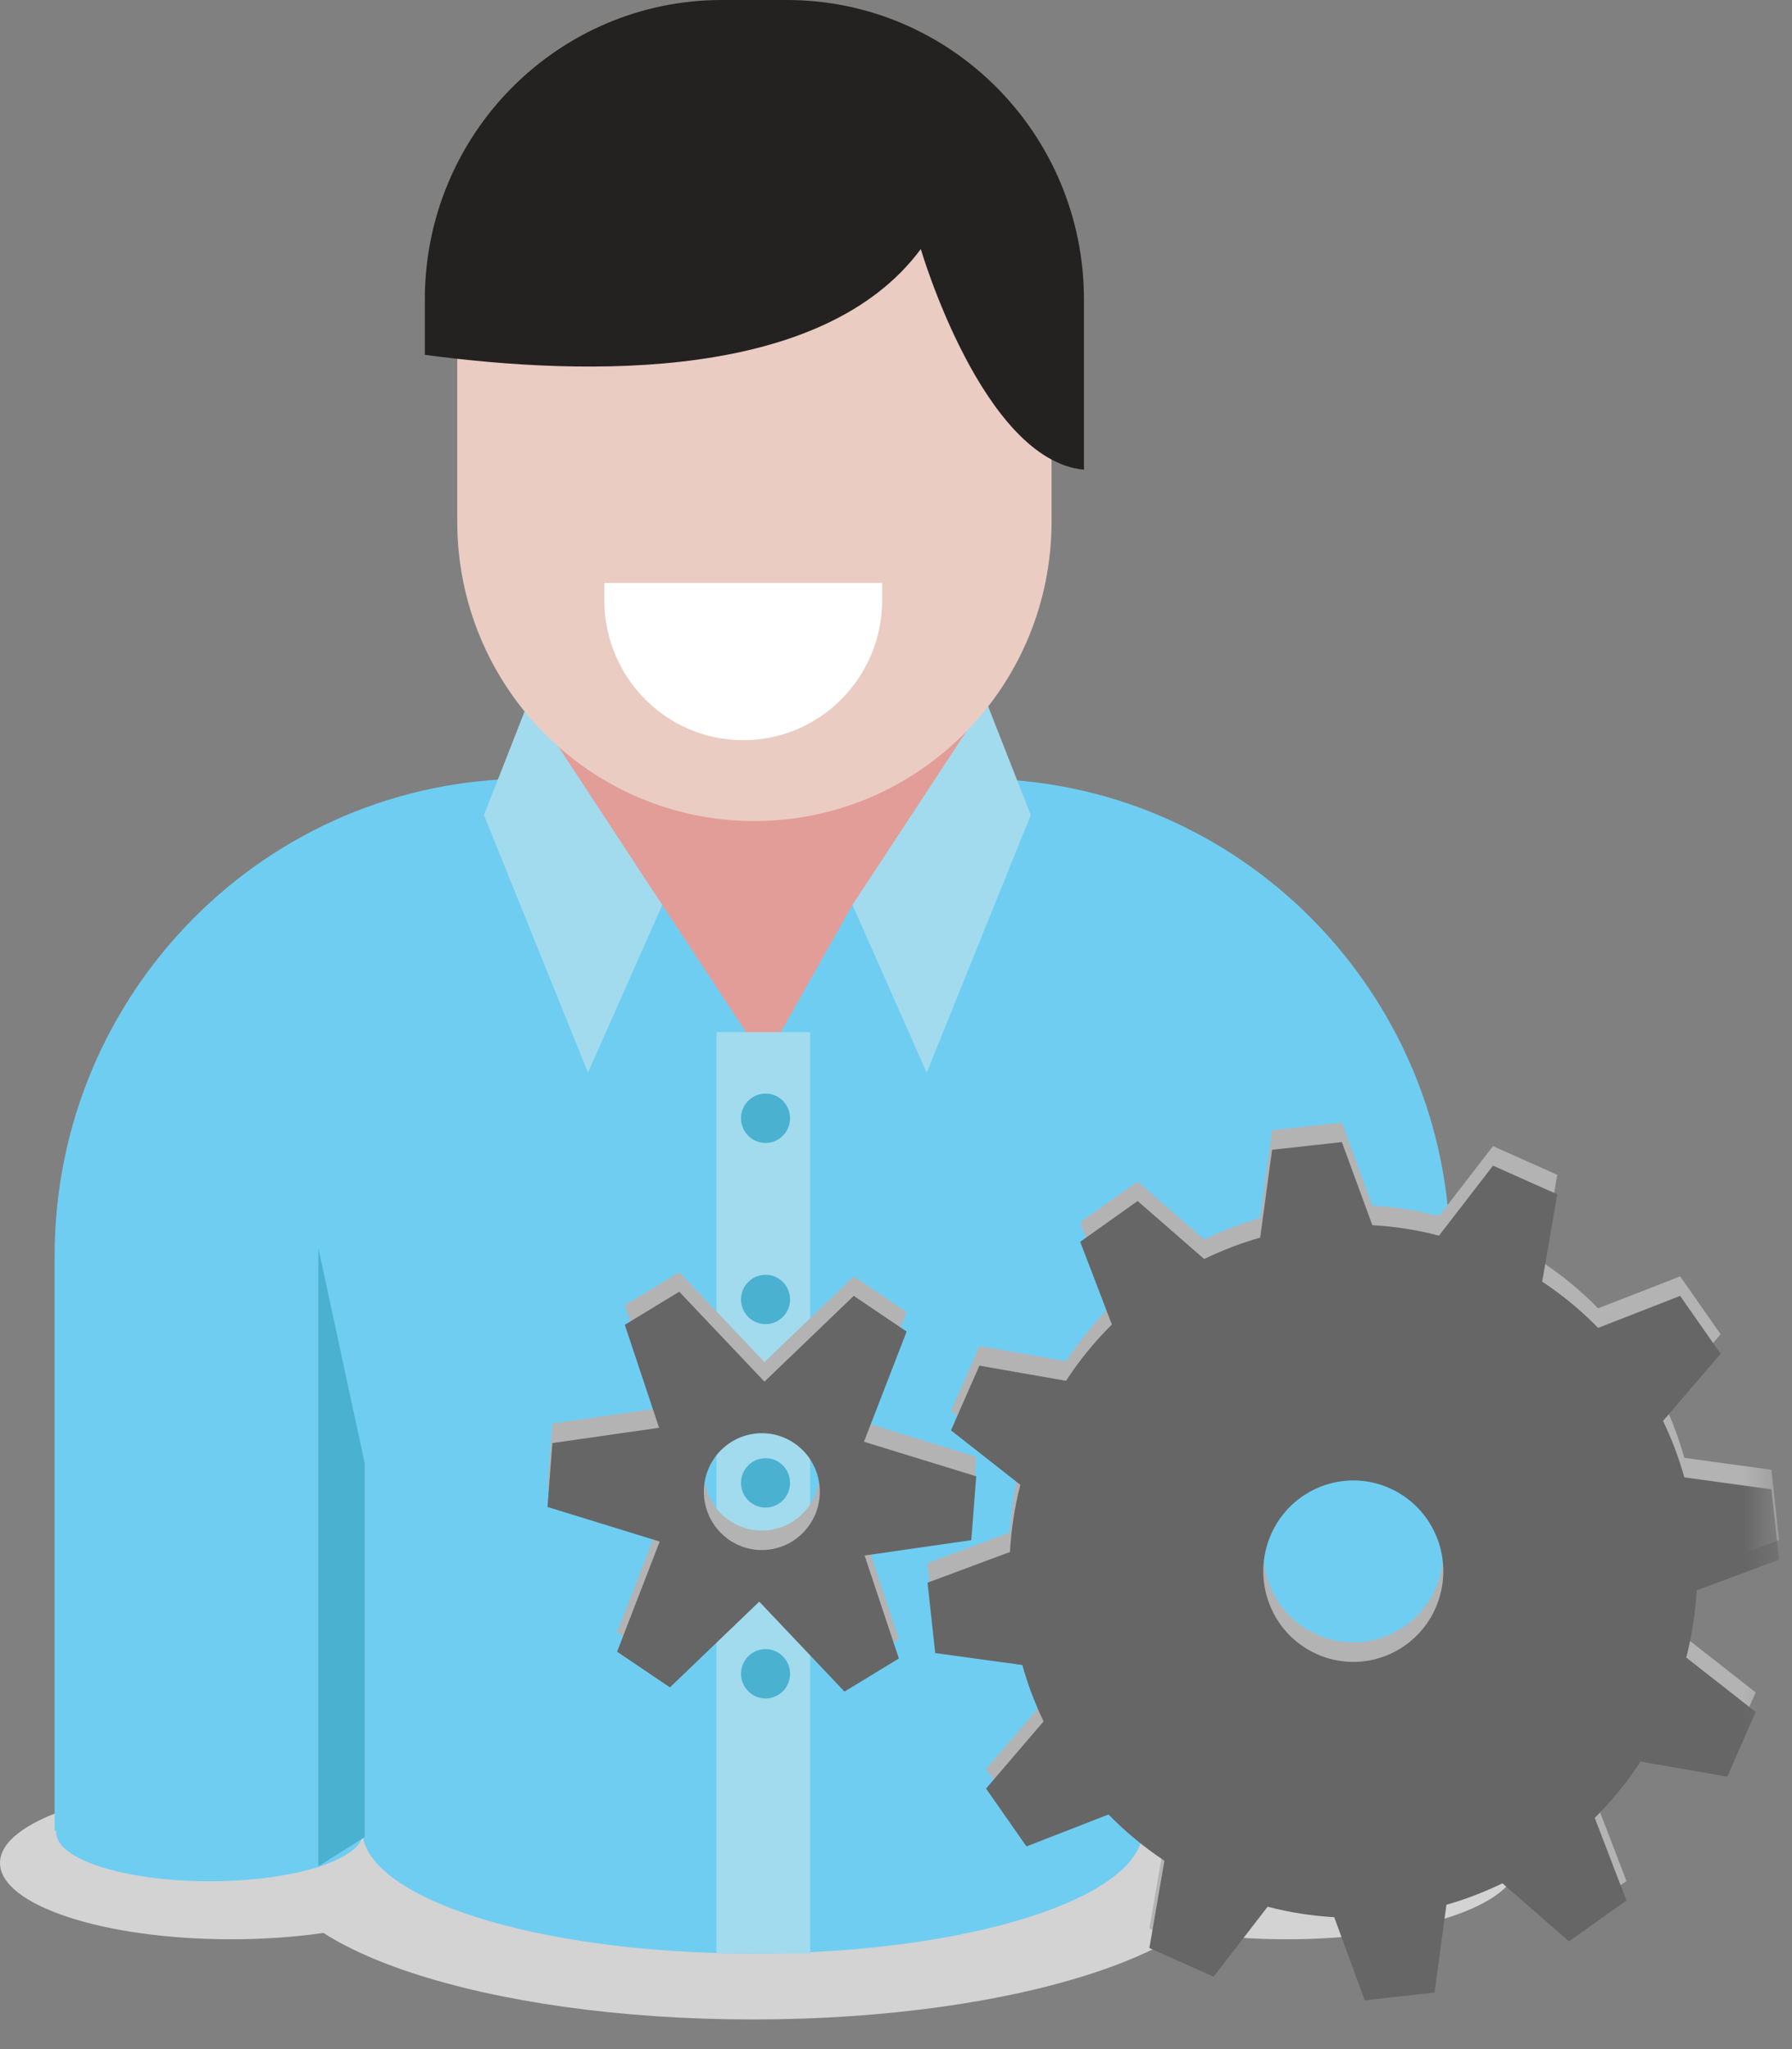 <?xml version="1.0" encoding="UTF-8"?>
<svg width="56px" height="64px" viewBox="0 0 56 64" version="1.1" xmlns="http://www.w3.org/2000/svg" xmlns:xlink="http://www.w3.org/1999/xlink">
    <rect x="0" y="0" width="56" height="64" fill="#808080" stroke="none"/>
    <!-- Generator: Sketch 49.3 (51167) - http://www.bohemiancoding.com/sketch -->
    <title>Feature-Ico-05</title>
    <desc>Created with Sketch.</desc>
    <defs>
        <polygon id="path-1" points="0 63.074 55.596 63.074 55.596 -0 0 -0"></polygon>
    </defs>
    <g id="Landing-page" stroke="none" stroke-width="1" fill="none" fill-rule="evenodd">
        <g id="HOS-Icons" transform="translate(-899, -1501)">
            <g id="Feature-Ico-05" transform="translate(899, 1501)">
                <path d="M38.613,58.091 C38.613,60.843 31.858,63.074 23.524,63.074 C15.192,63.074 8.436,60.843 8.436,58.091 C8.436,55.338 15.192,53.108 23.524,53.108 C31.858,53.108 38.613,55.338 38.613,58.091" id="Fill-1" fill="#D3D3D3"></path>
                <path d="M14.435,58.186 C14.435,59.503 11.205,60.57 7.218,60.57 C3.232,60.57 0,59.503 0,58.186 C0,56.87 3.232,55.802 7.218,55.802 C11.205,55.802 14.435,56.87 14.435,58.186" id="Fill-3" fill="#D3D3D3"></path>
                <path d="M47.428,58.186 C47.428,59.503 44.196,60.57 40.21,60.57 C36.223,60.57 32.992,59.503 32.992,58.186 C32.992,56.87 36.223,55.802 40.21,55.802 C44.196,55.802 47.428,56.87 47.428,58.186" id="Fill-5" fill="#D3D3D3"></path>
                <path d="M35.718,57.142 C35.718,59.281 30.256,61.015 23.517,61.015 C16.777,61.015 11.315,59.281 11.315,57.142 C11.315,55.003 16.777,53.268 23.517,53.268 C30.256,53.268 35.718,55.003 35.718,57.142" id="Fill-7" fill="#70CDF2"></path>
                <path d="M11.343,57.237 C11.343,58.077 9.198,58.758 6.55,58.758 C3.903,58.758 1.758,58.077 1.758,57.237 C1.758,56.397 3.903,55.716 6.55,55.716 C9.198,55.716 11.343,56.397 11.343,57.237" id="Fill-9" fill="#70CDF2"></path>
                <path d="M45.199,57.237 C45.199,58.077 43.054,58.758 40.406,58.758 C37.759,58.758 35.614,58.077 35.614,57.237 C35.614,56.397 37.759,55.716 40.406,55.716 C43.054,55.716 45.199,56.397 45.199,57.237" id="Fill-11" fill="#1EBAB4"></path>
                <path d="M45.32,57.184 L45.32,39.228 C45.32,30.995 38.694,24.321 30.519,24.321 L16.507,24.321 C8.333,24.321 1.707,30.995 1.707,39.228 L1.707,57.184 L45.32,57.184 Z" id="Fill-13" fill="#70CDF2"></path>
                <polygon id="Fill-15" fill="#E29D98" points="16.935 23.493 20.696 28.262 23.9 33.126 26.639 28.262 30.518 24.32 30.725 20.219 17.307 20.826"></polygon>
                <polygon id="Fill-17" fill="#A2DBED" points="16.518 21.903 15.124 25.456 18.375 33.501 20.696 28.263"></polygon>
                <polygon id="Fill-19" fill="#A2DBED" points="30.817 21.903 32.211 25.456 28.96 33.501 26.639 28.263"></polygon>
                <path d="M23.574,25.644 C18.446,25.644 14.289,21.457 14.289,16.29 L14.289,10.679 C14.289,5.513 18.446,1.325 23.574,1.325 C28.704,1.325 32.861,5.513 32.861,10.679 L32.861,16.29 C32.861,21.457 28.704,25.644 23.574,25.644" id="Fill-21" fill="#EACCC3"></path>
                <path d="M18.886,18.208 L18.886,18.747 C18.886,21.162 20.83,23.119 23.226,23.119 C25.623,23.119 27.567,21.162 27.567,18.747 L27.567,18.208 L18.886,18.208 Z" id="Fill-23" fill="#FFFFFF"></path>
                <path d="M24.587,0 L22.563,0 C17.433,0 13.276,4.187 13.276,9.354 L13.276,11.082 C18.41,11.77 25.727,11.891 28.775,7.779 C28.775,7.779 30.703,14.368 33.873,14.671 L33.873,9.354 C33.873,4.187 29.716,0 24.587,0" id="Fill-25" fill="#242121"></path>
                <mask id="mask-2" fill="white">
                    <use xlink:href="#path-1"></use>
                </mask>
                <g id="Clip-28"></g>
                <polygon id="Fill-27" fill="#A2DBED" mask="url(#mask-2)" points="22.391 61.011 25.316 61.011 25.316 32.238 22.391 32.238"></polygon>
                <polygon id="Fill-29" fill="#4AB1D1" mask="url(#mask-2)" points="11.398 57.377 9.948 58.292 9.948 38.973 11.398 45.707"></polygon>
                <path d="M24.689,34.927 C24.689,35.353 24.347,35.698 23.923,35.698 C23.5,35.698 23.157,35.353 23.157,34.927 C23.157,34.501 23.5,34.156 23.923,34.156 C24.347,34.156 24.689,34.501 24.689,34.927" id="Fill-30" fill="#4AB1D1" mask="url(#mask-2)"></path>
                <path d="M24.689,46.315 C24.689,46.741 24.347,47.086 23.923,47.086 C23.5,47.086 23.157,46.741 23.157,46.315 C23.157,45.889 23.5,45.544 23.923,45.544 C24.347,45.544 24.689,45.889 24.689,46.315" id="Fill-31" fill="#4AB1D1" mask="url(#mask-2)"></path>
                <path d="M24.689,40.586 C24.689,41.012 24.347,41.357 23.923,41.357 C23.5,41.357 23.157,41.012 23.157,40.586 C23.157,40.16 23.5,39.815 23.923,39.815 C24.347,39.815 24.689,40.16 24.689,40.586" id="Fill-32" fill="#4AB1D1" mask="url(#mask-2)"></path>
                <path d="M24.689,52.278 C24.689,52.704 24.347,53.049 23.923,53.049 C23.5,53.049 23.157,52.704 23.157,52.278 C23.157,51.851 23.5,51.507 23.923,51.507 C24.347,51.507 24.689,51.851 24.689,52.278" id="Fill-33" fill="#4AB1D1" mask="url(#mask-2)"></path>
                <path d="M43.429,45.872 C44.85,46.506 45.491,48.178 44.863,49.61 C44.234,51.041 42.573,51.687 41.153,51.054 C39.731,50.42 39.09,48.747 39.719,47.316 C40.348,45.885 42.01,45.239 43.429,45.872 Z M30.606,42.043 L29.718,44.065 L31.886,45.766 C31.707,46.461 31.6,47.163 31.561,47.863 L28.985,48.823 L29.226,51.02 L31.948,51.393 C32.117,52 32.341,52.589 32.611,53.156 L30.814,55.253 L32.077,57.06 L34.641,56.062 C35.164,56.597 35.747,57.082 36.388,57.506 L35.918,60.233 L37.925,61.128 L39.614,58.943 C40.304,59.123 41.001,59.231 41.695,59.27 L42.647,61.866 L44.83,61.624 L45.201,58.881 C45.802,58.71 46.387,58.484 46.951,58.212 L49.031,60.024 L50.827,58.75 L49.836,56.168 C50.367,55.641 50.849,55.053 51.268,54.408 L53.977,54.882 L54.865,52.86 L52.695,51.16 C52.875,50.464 52.981,49.762 53.02,49.062 L55.596,48.103 L55.357,45.906 L52.635,45.533 C52.466,44.926 52.242,44.336 51.97,43.77 L53.769,41.673 L52.504,39.865 L49.941,40.864 C49.418,40.328 48.834,39.843 48.193,39.42 L48.664,36.693 L46.657,35.797 L44.969,37.983 C44.278,37.803 43.581,37.694 42.886,37.656 L41.934,35.06 L39.753,35.301 L39.381,38.045 C38.78,38.215 38.195,38.44 37.631,38.713 L35.55,36.902 L33.756,38.176 L34.746,40.757 C34.215,41.285 33.734,41.872 33.313,42.517 L30.606,42.043 Z" id="Fill-34" fill="#B3B3B3" mask="url(#mask-2)"></path>
                <path d="M24.817,44.463 C25.647,45.024 25.87,46.158 25.312,46.994 C24.755,47.831 23.63,48.056 22.799,47.494 C21.967,46.933 21.745,45.8 22.303,44.962 C22.861,44.126 23.986,43.901 24.817,44.463 Z M20.597,43.984 L17.262,44.462 L17.109,46.457 L20.615,47.537 L19.284,50.978 L20.935,52.093 L23.727,49.414 L26.39,52.223 L28.09,51.19 L27.019,47.973 L30.353,47.495 L30.507,45.5 L26.999,44.42 L28.332,40.979 L26.68,39.864 L23.889,42.543 L21.226,39.734 L19.525,40.769 L20.597,43.984 Z" id="Fill-35" fill="#B3B3B3" mask="url(#mask-2)"></path>
                <path d="M43.429,46.482 C44.85,47.116 45.491,48.788 44.863,50.22 C44.234,51.651 42.573,52.298 41.153,51.664 C39.731,51.031 39.09,49.357 39.719,47.926 C40.348,46.495 42.01,45.849 43.429,46.482 Z M30.606,42.653 L29.718,44.675 L31.886,46.376 C31.707,47.071 31.6,47.773 31.561,48.473 L28.985,49.433 L29.226,51.63 L31.948,52.004 C32.117,52.61 32.341,53.199 32.611,53.766 L30.814,55.863 L32.077,57.67 L34.641,56.672 C35.164,57.207 35.747,57.692 36.388,58.116 L35.918,60.843 L37.925,61.738 L39.614,59.553 C40.304,59.733 41.001,59.841 41.695,59.88 L42.647,62.476 L44.83,62.234 L45.201,59.492 C45.802,59.32 46.387,59.095 46.951,58.822 L49.031,60.634 L50.827,59.36 L49.836,56.779 C50.367,56.251 50.849,55.664 51.268,55.018 L53.977,55.492 L54.865,53.47 L52.695,51.77 C52.875,51.074 52.981,50.372 53.02,49.672 L55.596,48.714 L55.357,46.516 L52.635,46.143 C52.466,45.536 52.242,44.946 51.97,44.38 L53.769,42.283 L52.504,40.475 L49.941,41.474 C49.418,40.938 48.834,40.453 48.193,40.03 L48.664,37.303 L46.657,36.407 L44.969,38.593 C44.278,38.413 43.581,38.304 42.886,38.266 L41.934,35.671 L39.753,35.911 L39.381,38.655 C38.78,38.825 38.195,39.051 37.631,39.323 L35.55,37.512 L33.756,38.786 L34.746,41.368 C34.215,41.895 33.734,42.482 33.313,43.127 L30.606,42.653 Z" id="Fill-36" fill="#666666" mask="url(#mask-2)"></path>
                <path d="M24.817,45.073 C25.647,45.634 25.87,46.768 25.312,47.604 C24.755,48.441 23.63,48.666 22.799,48.104 C21.967,47.543 21.745,46.41 22.303,45.572 C22.861,44.736 23.986,44.511 24.817,45.073 Z M20.597,44.594 L17.262,45.072 L17.109,47.067 L20.615,48.148 L19.284,51.588 L20.935,52.703 L23.727,50.024 L26.39,52.834 L28.09,51.8 L27.019,48.584 L30.353,48.105 L30.507,46.11 L26.999,45.03 L28.332,41.589 L26.68,40.474 L23.889,43.153 L21.226,40.344 L19.525,41.379 L20.597,44.594 Z" id="Fill-37" fill="#666666" mask="url(#mask-2)"></path>
            </g>
        </g>
    </g>
</svg>